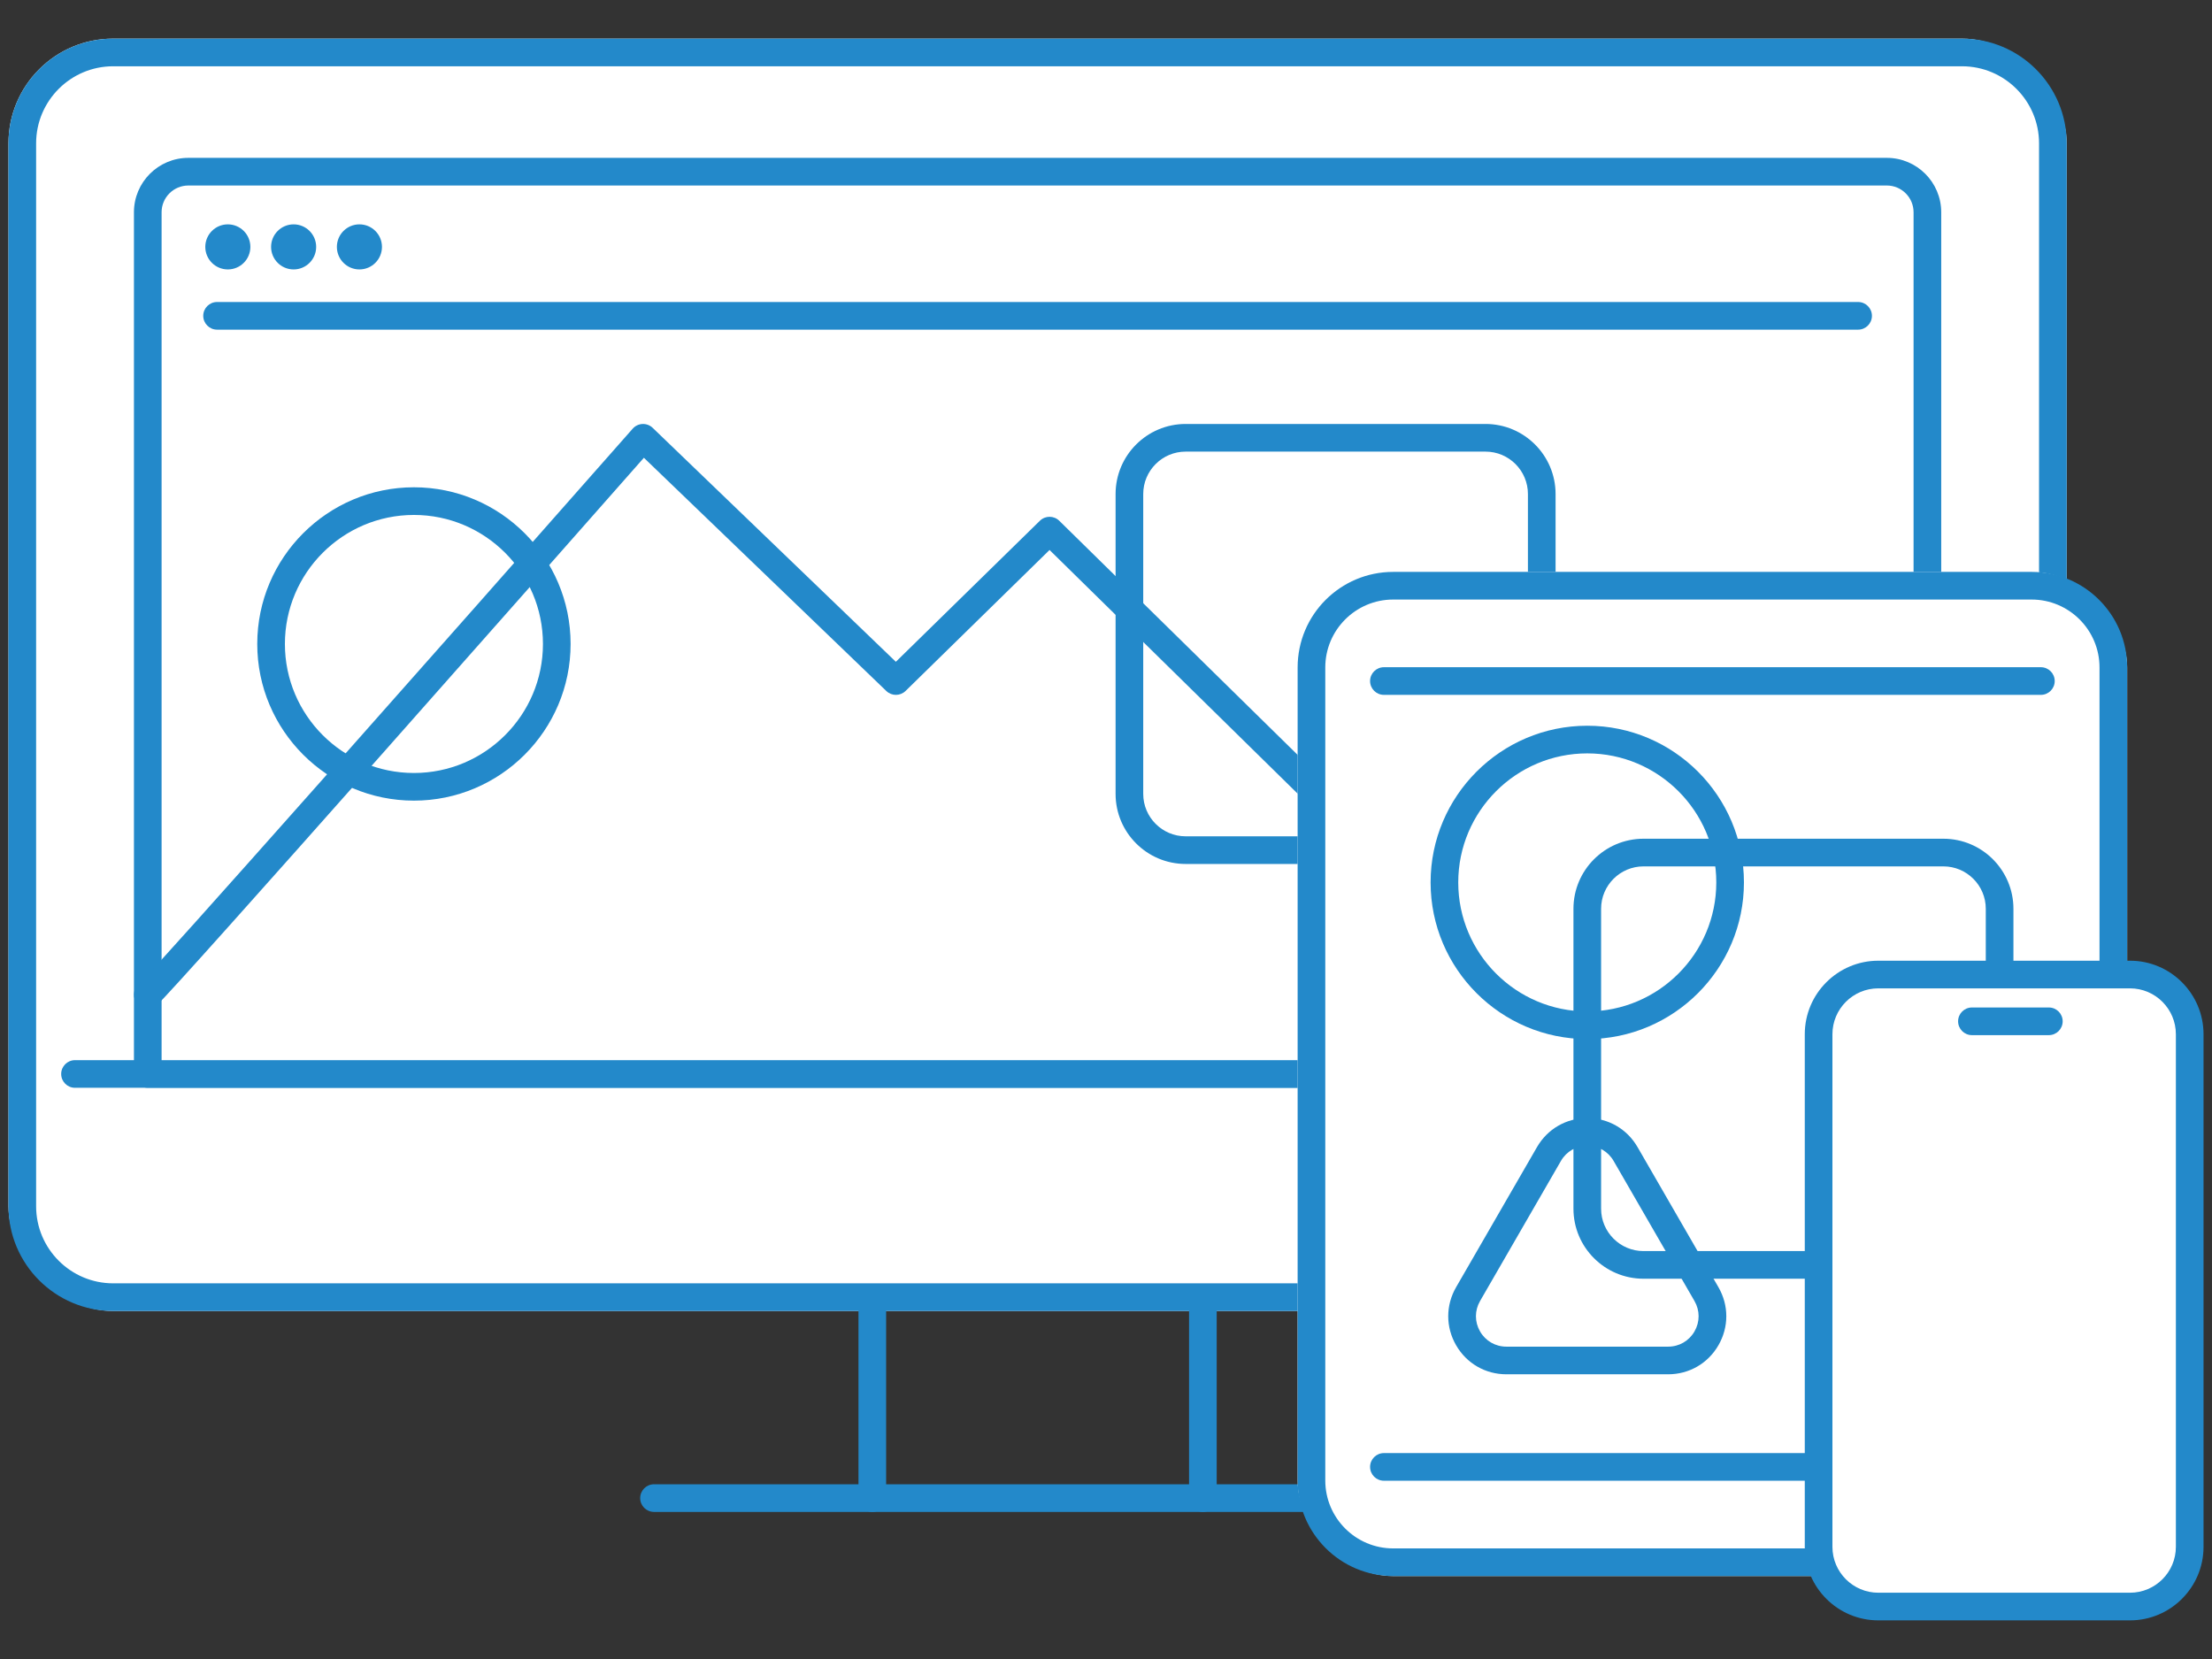 <?xml version="1.0" encoding="UTF-8"?>
<svg id="_レイヤー_1" data-name="レイヤー 1" xmlns="http://www.w3.org/2000/svg" version="1.1" viewBox="0 0 400 300">
  <rect x="0" y="0" width="400" height="300" fill="#333333" stroke="none"/>
  <defs>
    <style>
      .cls-1 {
        fill: #2389ca;
      }

      .cls-1, .cls-2 {
        stroke-width: 0px;
      }

      .cls-2 {
        fill: #fff;
      }
    </style>
  </defs>
  <g>
    <g>
      <rect class="cls-2" x="1.532" y="6.985" width="372.192" height="230.083" rx="18.931" ry="18.931"/>
      <path class="cls-1" d="M354.793,11.985c7.682,0,13.931,6.25,13.931,13.931v192.22c0,7.682-6.25,13.931-13.931,13.931H20.463c-7.682,0-13.931-6.25-13.931-13.931V25.916c0-7.682,6.25-13.931,13.931-13.931h334.33M354.793,6.985H20.463C10.008,6.985,1.532,15.461,1.532,25.916v192.22c0,10.455,8.476,18.931,18.931,18.931h334.33c10.455,0,18.931-8.476,18.931-18.931V25.916c0-10.455-8.476-18.931-18.931-18.931h0Z"/>
    </g>
    <g>
      <line class="cls-2" x1="13.562" y1="194.209" x2="361.694" y2="194.209"/>
      <path class="cls-1" d="M361.694,196.709H13.563c-1.381,0-2.5-1.119-2.5-2.5s1.119-2.5,2.5-2.5h348.131c1.381,0,2.5,1.119,2.5,2.5s-1.119,2.5-2.5,2.5Z"/>
    </g>
    <g>
      <g>
        <line class="cls-2" x1="157.74" y1="237.067" x2="157.74" y2="270.903"/>
        <path class="cls-1" d="M157.74,273.403c-1.381,0-2.5-1.119-2.5-2.5v-33.835c0-1.381,1.119-2.5,2.5-2.5s2.5,1.119,2.5,2.5v33.835c0,1.381-1.119,2.5-2.5,2.5Z"/>
      </g>
      <g>
        <line class="cls-2" x1="217.516" y1="237.067" x2="217.516" y2="270.903"/>
        <path class="cls-1" d="M217.516,273.403c-1.381,0-2.5-1.119-2.5-2.5v-33.835c0-1.381,1.119-2.5,2.5-2.5s2.5,1.119,2.5,2.5v33.835c0,1.381-1.119,2.5-2.5,2.5Z"/>
      </g>
    </g>
    <g>
      <line class="cls-2" x1="118.265" y1="270.903" x2="256.991" y2="270.903"/>
      <path class="cls-1" d="M256.991,273.403H118.265c-1.381,0-2.5-1.119-2.5-2.5s1.119-2.5,2.5-2.5h138.727c1.381,0,2.5,1.119,2.5,2.5s-1.119,2.5-2.5,2.5Z"/>
    </g>
  </g>
  <g>
    <path class="cls-2" d="M34.056,31.046h307.144c4.049,0,7.335,3.287,7.335,7.335v155.828H26.721V38.381c0-4.049,3.287-7.335,7.335-7.335Z"/>
    <path class="cls-1" d="M348.535,196.709H26.721c-1.381,0-2.5-1.119-2.5-2.5V38.381c0-5.423,4.412-9.835,9.835-9.835h307.144c5.423,0,9.835,4.412,9.835,9.835v155.828c0,1.381-1.119,2.5-2.5,2.5ZM29.221,191.709h316.814V38.381c0-2.667-2.169-4.835-4.835-4.835H34.056c-2.667,0-4.835,2.169-4.835,4.835v153.328Z"/>
  </g>
  <circle class="cls-1" cx="41.199" cy="44.646" r="4.076"/>
  <circle class="cls-1" cx="53.097" cy="44.646" r="4.076"/>
  <circle class="cls-1" cx="64.995" cy="44.646" r="4.076"/>
  <g>
    <line class="cls-2" x1="39.253" y1="57.112" x2="336.004" y2="57.112"/>
    <path class="cls-1" d="M336.004,59.612H39.253c-1.381,0-2.5-1.119-2.5-2.5s1.119-2.5,2.5-2.5h296.751c1.381,0,2.5,1.119,2.5,2.5s-1.119,2.5-2.5,2.5Z"/>
  </g>
  <g>
    <path class="cls-2" d="M26.721,179.876c3.328-2.894,89.567-100.709,89.567-100.709l45.724,43.988,27.782-27.203,97.236,95.5"/>
    <path class="cls-1" d="M287.029,193.952c-.632,0-1.265-.238-1.752-.716l-95.486-93.782-26.03,25.488c-.966.946-2.507.953-3.482.016l-43.842-42.178c-14.376,16.302-84.879,96.205-88.075,98.983-1.041.906-2.621.795-3.527-.247-.904-1.04-.796-2.616.241-3.522,2.656-2.389,54.88-61.397,89.337-100.479.451-.511,1.091-.816,1.773-.845.673-.031,1.344.224,1.836.696l43.975,42.306,26.048-25.505c.973-.953,2.53-.951,3.501.002l97.236,95.5c.985.968.999,2.55.032,3.536-.489.498-1.137.748-1.784.748Z"/>
  </g>
  <path class="cls-1" d="M74.851,144.78c-15.622,0-28.331-12.709-28.331-28.331s12.709-28.331,28.331-28.331,28.331,12.709,28.331,28.331-12.709,28.331-28.331,28.331ZM74.851,93.119c-12.865,0-23.331,10.466-23.331,23.331s10.466,23.331,23.331,23.331,23.331-10.466,23.331-23.331-10.466-23.331-23.331-23.331Z"/>
  <path class="cls-1" d="M268.631,156.231h-54.232c-6.984,0-12.666-5.682-12.666-12.666v-54.232c0-6.984,5.682-12.666,12.666-12.666h54.232c6.984,0,12.666,5.682,12.666,12.666v54.232c0,6.984-5.682,12.666-12.666,12.666ZM214.399,81.667c-4.227,0-7.666,3.439-7.666,7.666v54.232c0,4.227,3.439,7.666,7.666,7.666h54.232c4.227,0,7.666-3.439,7.666-7.666v-54.232c0-4.227-3.439-7.666-7.666-7.666h-54.232Z"/>
  <g>
    <g>
      <rect class="cls-2" x="234.653" y="103.417" width="150.005" height="181.585" rx="17.277" ry="17.277"/>
      <path class="cls-1" d="M367.381,108.417c6.77,0,12.277,5.507,12.277,12.277v147.031c0,6.77-5.507,12.277-12.277,12.277h-115.451c-6.77,0-12.277-5.507-12.277-12.277V120.693c0-6.77,5.507-12.277,12.277-12.277h115.451M367.381,103.417h-115.451c-9.542,0-17.277,7.735-17.277,17.277v147.031c0,9.542,7.735,17.277,17.277,17.277h115.451c9.542,0,17.277-7.735,17.277-17.277V120.693c0-9.542-7.735-17.277-17.277-17.277h0Z"/>
    </g>
    <g>
      <g>
        <line class="cls-2" x1="250.255" y1="123.154" x2="369.056" y2="123.154"/>
        <path class="cls-1" d="M369.056,125.654h-118.801c-1.381,0-2.5-1.119-2.5-2.5s1.119-2.5,2.5-2.5h118.801c1.381,0,2.5,1.119,2.5,2.5s-1.119,2.5-2.5,2.5Z"/>
      </g>
      <g>
        <line class="cls-2" x1="250.255" y1="265.264" x2="369.056" y2="265.264"/>
        <path class="cls-1" d="M369.056,267.764h-118.801c-1.381,0-2.5-1.119-2.5-2.5s1.119-2.5,2.5-2.5h118.801c1.381,0,2.5,1.119,2.5,2.5s-1.119,2.5-2.5,2.5Z"/>
      </g>
    </g>
  </g>
  <path class="cls-1" d="M287.029,187.898c-15.622,0-28.331-12.709-28.331-28.331s12.709-28.331,28.331-28.331,28.331,12.709,28.331,28.331-12.709,28.331-28.331,28.331ZM287.029,136.236c-12.865,0-23.331,10.466-23.331,23.331s10.466,23.331,23.331,23.331,23.331-10.466,23.331-23.331-10.466-23.331-23.331-23.331Z"/>
  <path class="cls-1" d="M351.427,231.234h-54.232c-6.984,0-12.666-5.682-12.666-12.666v-54.232c0-6.984,5.682-12.666,12.666-12.666h54.232c6.984,0,12.666,5.682,12.666,12.666v54.232c0,6.984-5.682,12.666-12.666,12.666ZM297.195,156.67c-4.227,0-7.666,3.439-7.666,7.666v54.232c0,4.227,3.439,7.666,7.666,7.666h54.232c4.227,0,7.666-3.439,7.666-7.666v-54.232c0-4.227-3.439-7.666-7.666-7.666h-54.232Z"/>
  <g>
    <g>
      <rect class="cls-2" x="328.861" y="176.226" width="67.107" height="114.289" rx="10.795" ry="10.795"/>
      <path class="cls-1" d="M385.173,293.015h-45.517c-7.331,0-13.295-5.964-13.295-13.295v-92.699c0-7.331,5.964-13.295,13.295-13.295h45.517c7.331,0,13.295,5.964,13.295,13.295v92.699c0,7.331-5.964,13.295-13.295,13.295ZM339.656,178.726c-4.574,0-8.295,3.721-8.295,8.295v92.699c0,4.574,3.721,8.295,8.295,8.295h45.517c4.574,0,8.295-3.721,8.295-8.295v-92.699c0-4.574-3.721-8.295-8.295-8.295h-45.517Z"/>
    </g>
    <g>
      <line class="cls-2" x1="356.587" y1="184.685" x2="370.497" y2="184.685"/>
      <path class="cls-1" d="M370.497,187.185h-13.91c-1.381,0-2.5-1.119-2.5-2.5s1.119-2.5,2.5-2.5h13.91c1.381,0,2.5,1.119,2.5,2.5s-1.119,2.5-2.5,2.5Z"/>
    </g>
  </g>
  <path class="cls-1" d="M301.654,248.516h-29.25c-3.796,0-7.195-1.962-9.093-5.25-1.898-3.287-1.898-7.212,0-10.5l14.625-25.331c1.898-3.287,5.297-5.25,9.093-5.25,3.796-0,7.195,1.962,9.094,5.25l14.625,25.331c1.898,3.287,1.898,7.212 0,10.5-1.898,3.287-5.297,5.25-9.094,5.25ZM287.029,207.185c-1.988,0-3.769,1.028-4.763,2.75l-14.625,25.331c-.994,1.722-.994,3.778,0,5.5.994,1.722,2.775,2.75,4.763,2.75h29.25c1.989,0,3.77-1.028,4.764-2.75.994-1.722.994-3.778-0-5.5l-14.625-25.331c-.994-1.722-2.775-2.75-4.764-2.75ZM280.101,208.685h.01-.01Z"/>
</svg>